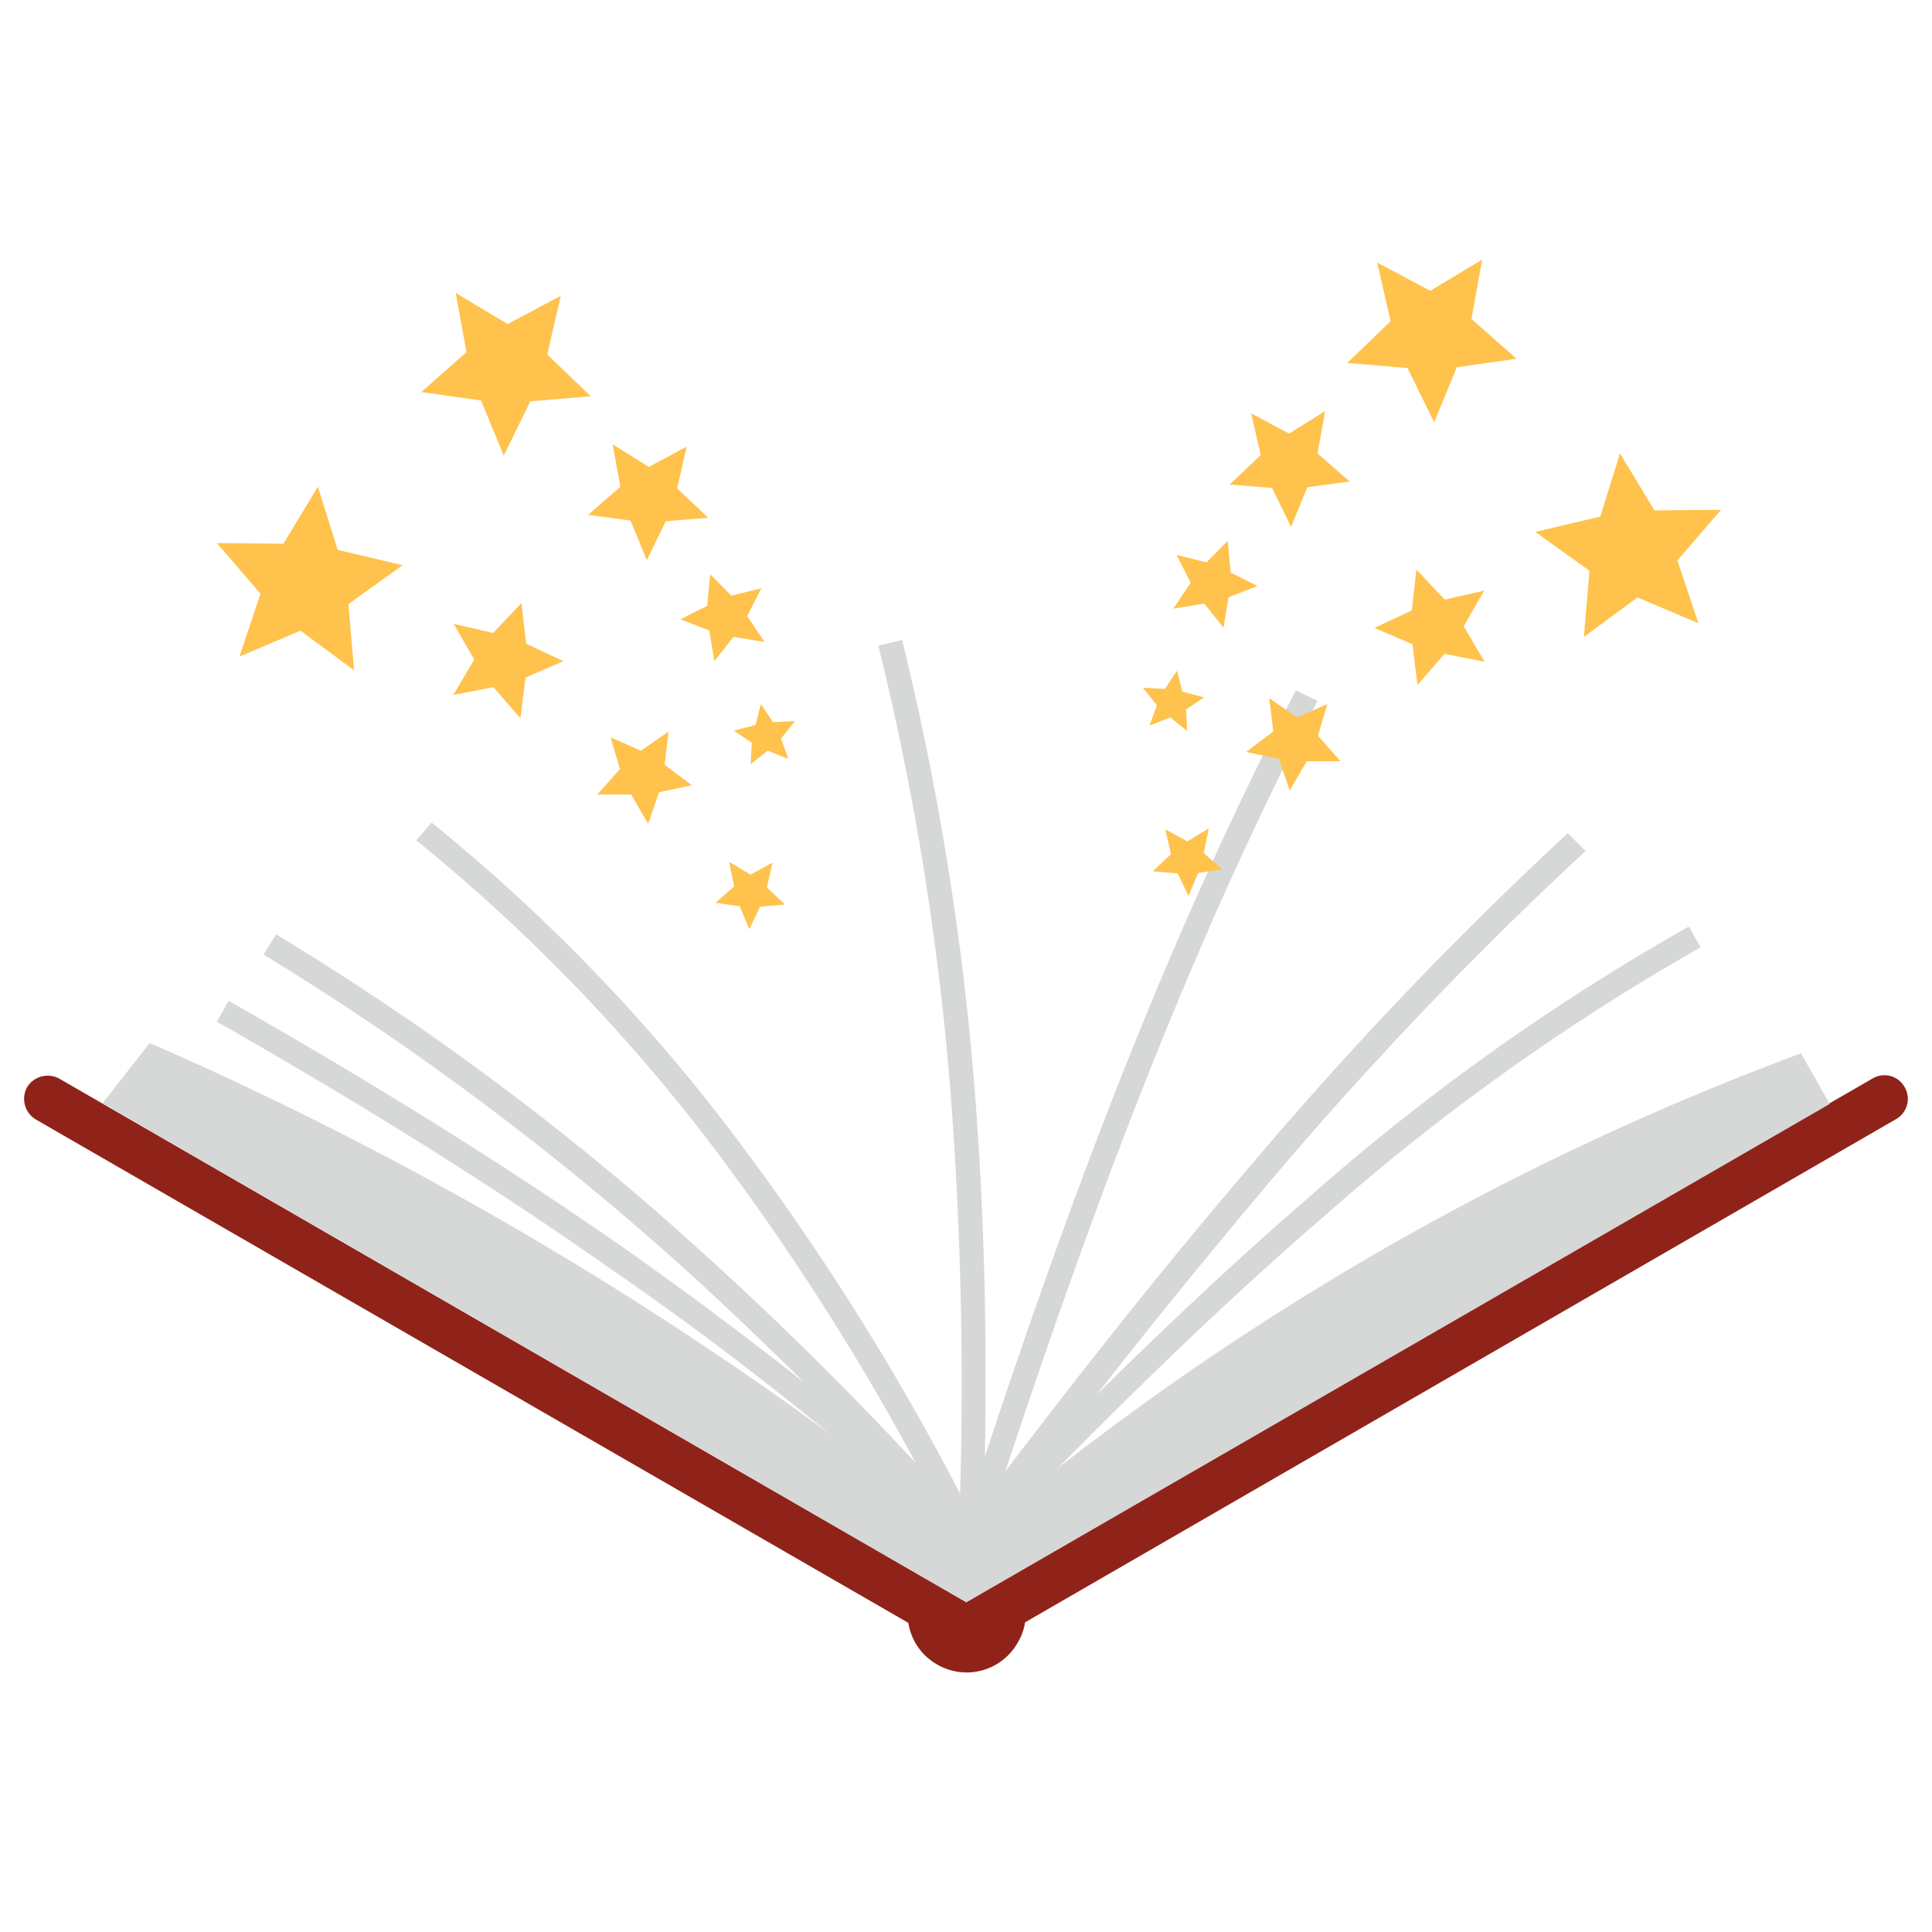 <svg width="56" height="56" fill="none" xmlns="http://www.w3.org/2000/svg">
    <path fill-rule="evenodd" clip-rule="evenodd" d="M27.995 46.433 1.714 31.262a.701.701 0 0 0-.933.258.7.7 0 0 0 .263.932L26.33 47.041a1.676 1.676 0 0 0 .835 1.206 1.7 1.7 0 0 0 2.334-.634c.11-.18.18-.38.212-.588l25.25-14.588a.675.675 0 0 0 .242-.933.67.67 0 0 0-.928-.242l-26.28 15.17Z" fill="#902319"/>
    <path fill-rule="evenodd" clip-rule="evenodd" d="M27.995 46.434 2.972 31.979c.458-.587.917-1.175 1.37-1.747a103.579 103.579 0 0 1 23.736 14.429 80.476 80.476 0 0 1 24.126-14.13c.278.49.557.98.83 1.469L27.995 46.454v-.02Z" fill="#D6D7D7"/>
    <path d="M29.057 42.759c2.272-2.99 4.606-5.947 7.06-8.817a109.076 109.076 0 0 1 9.326-9.791l.516.515a108.737 108.737 0 0 0-9.276 9.734 208.074 208.074 0 0 0-4.9 6.03c2.01-1.98 4.05-3.907 6.142-5.715a64.86 64.86 0 0 1 11.028-7.859l.34.603a64.723 64.723 0 0 0-10.91 7.792c-3.447 2.973-6.745 6.27-9.996 9.636l-.248.247-.242-.232a94.692 94.692 0 0 0-10.373-8.245c-3.607-2.535-7.4-4.854-11.239-7.044l.345-.603c3.87 2.206 7.658 4.525 11.301 7.055a121.019 121.019 0 0 1 5.375 4.004c-1.546-1.52-3.092-3.005-4.751-4.427A81.207 81.207 0 0 0 7.64 27.67l.361-.587a79.248 79.248 0 0 1 11.007 8.018 101.01 101.01 0 0 1 7.534 7.302 71.146 71.146 0 0 0-5.426-8.56 51.483 51.483 0 0 0-9.05-9.486l.444-.515a51.946 51.946 0 0 1 9.136 9.559A72.693 72.693 0 0 1 27.83 43.3c.111-3.88.018-7.761-.278-11.63a80.732 80.732 0 0 0-2.092-12.956l.69-.16a81.882 81.882 0 0 1 2.103 13.048c.278 3.546.36 7.09.293 10.62 2.536-7.677 5.36-15.19 9.018-22.214l.624.309c-3.695 7.09-6.519 14.686-9.085 22.442h-.046Z" fill="#D6D7D7"/>
    <path fill-rule="evenodd" clip-rule="evenodd" d="m17.758 12.88 1.05.654 1.096-.588-.277 1.21.9.851-1.229.102-.55 1.127-.472-1.148-1.228-.165.934-.815-.224-1.229Zm3.374 12.095.62.378.64-.35-.164.721.525.494-.721.063-.312.654-.28-.668-.7-.098.54-.476-.148-.718ZM17.7 21.374l.878.385.802-.557-.116.966.788.592-.952.203-.312.917-.493-.85h-.98l.654-.74-.27-.916Zm4.354-.966.35.525.637-.032-.403.508.214.588-.602-.238-.49.392.031-.623-.521-.35.63-.165.154-.605Zm-1.47-3.763.616.62.868-.214-.41.805.504.753-.9-.147-.556.7-.147-.886-.836-.325.777-.392.084-.914Zm-7.434 1.439 1.144.262.82-.868.136 1.18 1.081.507-1.099.473-.147 1.18-.784-.9-1.162.227.606-1.029-.595-1.032Zm-6.864-2.342 1.929.018 1-1.652.571 1.83 1.883.445-1.571 1.127.164 1.918-1.554-1.148-1.767.752.609-1.823-1.264-1.467Zm6.923-7.252 1.505.903 1.54-.819-.392 1.701 1.26 1.211-1.75.147-.77 1.572-.658-1.596-1.732-.245 1.309-1.155-.312-1.719ZM38.412 11.914l-1.05.655-1.096-.588.277 1.21-.9.851 1.229.102.55 1.127.472-1.148 1.228-.165-.934-.815.224-1.229ZM35.038 24.01l-.62.378-.64-.35.164.721-.525.494.721.063.312.654.28-.668.7-.098-.54-.476.148-.718Zm3.433-3.601-.878.385-.802-.557.116.966-.788.592.952.203.312.917.493-.85h.98l-.654-.74.27-.916Zm-4.354-.966-.35.525-.637-.032.403.508-.214.588.602-.238.49.392-.031-.623.521-.35-.63-.165-.154-.605Zm1.47-3.763-.616.62-.868-.214.41.805-.504.753.9-.147.556.7.147-.886.836-.325-.777-.392-.084-.914Zm7.434 1.439-1.144.262-.82-.868-.136 1.18-1.081.507 1.099.473.147 1.18.784-.9 1.162.227-.606-1.029.595-1.032Zm6.864-2.342-1.929.018-1-1.652-.571 1.83-1.883.445 1.571 1.127-.164 1.918 1.554-1.148 1.767.752-.609-1.823 1.264-1.467Zm-6.923-7.252-1.505.903-1.54-.819.392 1.701-1.26 1.211 1.75.147.77 1.572.658-1.596 1.732-.245-1.309-1.155.312-1.719Z" fill="#FFC24C"/>
</svg>
